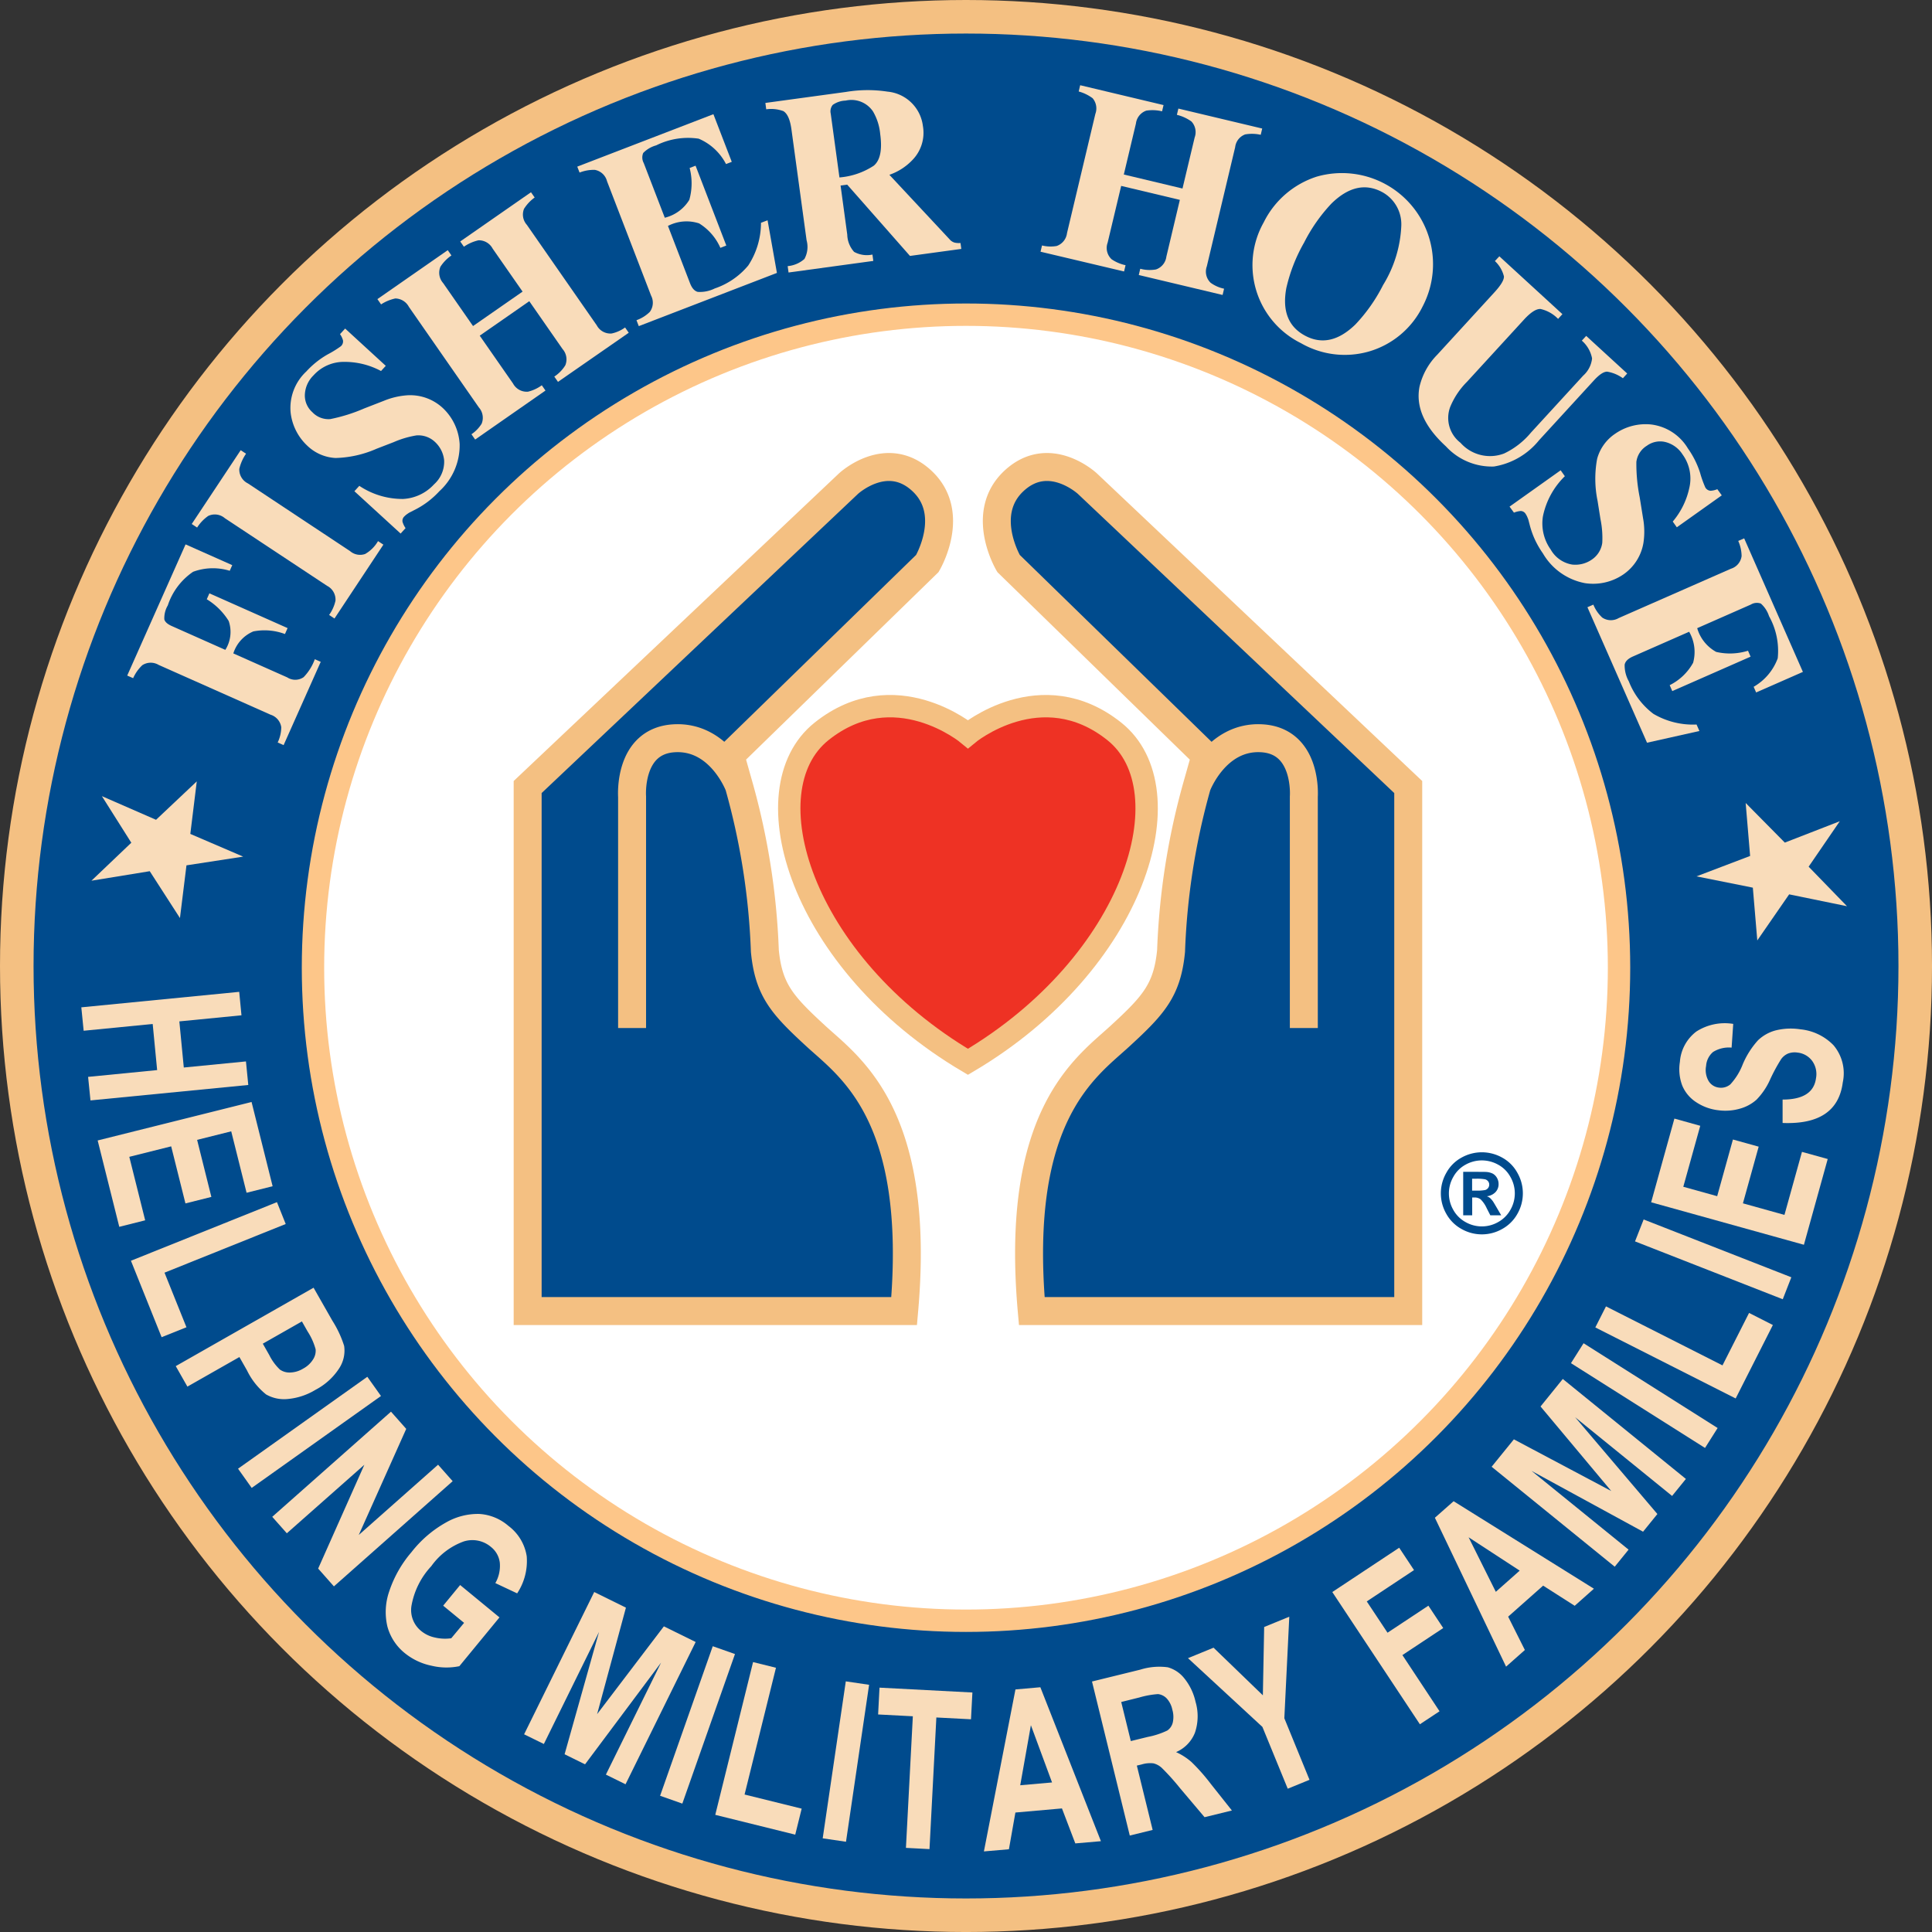 <svg xmlns="http://www.w3.org/2000/svg" width="130.261" height="130.261" viewBox="0 0 130.261 130.261">
  <rect x="0" y="0" width="130.261" height="130.261" fill="#333333" stroke="none"/>
  <g id="Fisher-House" transform="translate(-0.001)">
    <path id="Path_24338" data-name="Path 24338" d="M65.131,1.131a64,64,0,1,1-64,64,64,64,0,0,1,64-64" fill="#004b8d"/>
    <circle id="Ellipse_1381" data-name="Ellipse 1381" cx="64" cy="64" r="64" transform="translate(1.132 1.131)" fill="none" stroke="#f4c082" stroke-width="2.262"/>
    <path id="Path_24339" data-name="Path 24339" d="M73.662,117.855A44.029,44.029,0,1,0,29.633,73.826a44.028,44.028,0,0,0,44.029,44.028" transform="translate(-8.531 -8.58)" fill="#fff"/>
    <circle id="Ellipse_1382" data-name="Ellipse 1382" cx="44.029" cy="44.029" r="44.029" transform="translate(21.103 21.217)" fill="none" stroke="#fdc689" stroke-width="1.508"/>
    <path id="Path_24340" data-name="Path 24340" d="M22.305,65.434l-.4-.177a2.443,2.443,0,0,0,.242-1.034,1.046,1.046,0,0,0-.722-.84l-7.548-3.358a1.04,1.04,0,0,0-1.1.021,2.739,2.739,0,0,0-.617.874l-.4-.175L15.695,51.9l3.147,1.4-.17.38a3.85,3.85,0,0,0-2.471.068,4.412,4.412,0,0,0-1.706,2.27,1.687,1.687,0,0,0-.232.942c.048.171.215.319.5.445l3.612,1.607a2.259,2.259,0,0,0,.227-1.947A4.45,4.45,0,0,0,17.124,55.6l.177-.4,5.272,2.344-.177.4a3.938,3.938,0,0,0-2.129-.177,2.38,2.38,0,0,0-1.352,1.484l3.634,1.616a.99.99,0,0,0,1.106-.015,3.394,3.394,0,0,0,.753-1.211l.4.177Z" transform="translate(-3.182 -15.196)" fill="#f9dcba"/>
    <path id="Path_24341" data-name="Path 24341" d="M27.594,54.186l-.362-.24a2.613,2.613,0,0,0,.43-.965,1.045,1.045,0,0,0-.57-1L20.2,47.421a1.037,1.037,0,0,0-1.12-.151,2.771,2.771,0,0,0-.748.783l-.362-.24,3.3-4.976.361.238a3.036,3.036,0,0,0-.455,1.019,1.042,1.042,0,0,0,.579.982l6.888,4.564a1.032,1.032,0,0,0,1.021.194,2.356,2.356,0,0,0,.865-.867l.362.239Z" transform="translate(-5.041 -12.484)" fill="#f9dcba"/>
    <path id="Path_24342" data-name="Path 24342" d="M34.888,44.954,31.772,42.1l.331-.363a5.247,5.247,0,0,0,2.958.884,3.046,3.046,0,0,0,2.079-.984,2.047,2.047,0,0,0,.682-1.628,1.952,1.952,0,0,0-.593-1.209,1.636,1.636,0,0,0-1.272-.464,6.381,6.381,0,0,0-1.538.455l-1.155.446a7.3,7.3,0,0,1-2.765.622,2.961,2.961,0,0,1-1.913-.838,3.608,3.608,0,0,1-1.115-2.237,3.361,3.361,0,0,1,1.058-2.758,5.905,5.905,0,0,1,1.44-1.151,7.175,7.175,0,0,0,.888-.549.438.438,0,0,0,.145-.4,1.352,1.352,0,0,0-.2-.418l.345-.376,2.74,2.513-.32.35a5.176,5.176,0,0,0-2.457-.616,2.745,2.745,0,0,0-2.1.914,1.929,1.929,0,0,0-.58,1.331,1.5,1.5,0,0,0,.505,1.145,1.488,1.488,0,0,0,1.212.467,11.261,11.261,0,0,0,2.287-.718L33.767,36a5.045,5.045,0,0,1,1.618-.371,3.233,3.233,0,0,1,2.376.888,3.622,3.622,0,0,1,1.107,2.4A4.187,4.187,0,0,1,37.5,42.1a5.948,5.948,0,0,1-.776.706,5.794,5.794,0,0,1-.926.571l-.317.161c-.069.043-.133.085-.192.129a1.1,1.1,0,0,0-.139.122.405.405,0,0,0-.134.375,1.511,1.511,0,0,0,.205.424Z" transform="translate(-7.876 -8.98)" fill="#f9dcba"/>
    <path id="Path_24343" data-name="Path 24343" d="M42.424,34.689l-.249-.357a2.388,2.388,0,0,0,.685-.708,1.052,1.052,0,0,0-.186-1.1l-4.718-6.783a1.059,1.059,0,0,0-.912-.565,2.862,2.862,0,0,0-.963.4l-.247-.356,4.743-3.3.248.356a2.724,2.724,0,0,0-.742.76,1.048,1.048,0,0,0,.181,1.1l2.017,2.9,3.341-2.322-2.019-2.9a1.053,1.053,0,0,0-.949-.56,2.817,2.817,0,0,0-.988.434l-.248-.355,4.771-3.318.248.355a2.712,2.712,0,0,0-.719.764,1.039,1.039,0,0,0,.191,1.077l4.718,6.783a1.041,1.041,0,0,0,1,.544,2.378,2.378,0,0,0,.906-.406l.247.356L48.009,30.8l-.249-.356a2.432,2.432,0,0,0,.742-.76,1.047,1.047,0,0,0-.181-1.093l-2.247-3.23-3.341,2.324,2.247,3.229a1.047,1.047,0,0,0,1.01.547,2.647,2.647,0,0,0,.928-.432l.248.356Z" transform="translate(-10.387 -5.053)" fill="#f9dcba"/>
    <path id="Path_24344" data-name="Path 24344" d="M68.527,21.2l-9.313,3.588-.156-.4a2.436,2.436,0,0,0,.9-.561,1.043,1.043,0,0,0,.084-1.1l-2.97-7.71a1.035,1.035,0,0,0-.822-.765,2.624,2.624,0,0,0-1.029.182l-.155-.4,9.179-3.536,1.238,3.213-.388.149a3.692,3.692,0,0,0-1.843-1.711,4.824,4.824,0,0,0-2.867.452,1.912,1.912,0,0,0-.872.511.78.78,0,0,0,.034.679l1.42,3.688a2.676,2.676,0,0,0,1.654-1.206,4.092,4.092,0,0,0,.021-2.147l.4-.156,2.073,5.384-.4.156a3.67,3.67,0,0,0-1.434-1.649,2.719,2.719,0,0,0-2.1.17l1.486,3.859c.13.336.3.533.526.589a2.238,2.238,0,0,0,1.14-.23,5.043,5.043,0,0,0,2.262-1.551,5.262,5.262,0,0,0,.858-2.877l.444-.171Z" transform="translate(-16.144 -2.799)" fill="#f9dcba"/>
    <path id="Path_24345" data-name="Path 24345" d="M77.572,9.773a.686.686,0,0,1,.135-.587,1.576,1.576,0,0,1,.865-.29,1.754,1.754,0,0,1,1.851.732,3.667,3.667,0,0,1,.484,1.516q.22,1.6-.435,2.142a4.943,4.943,0,0,1-2.312.791Zm2.87,9.933-.057-.43a1.789,1.789,0,0,1-1.237-.181,1.8,1.8,0,0,1-.461-1.16l-.451-3.314.446-.06,4.233,4.807,3.461-.472-.055-.4a1.31,1.31,0,0,1-.4-.026.693.693,0,0,1-.332-.219l-4.062-4.352a3.886,3.886,0,0,0,1.539-.984,2.628,2.628,0,0,0,.72-2.31A2.65,2.65,0,0,0,81.4,8.291a8.833,8.833,0,0,0-2.79.019l-5.444.743.057.43a2.388,2.388,0,0,1,1.154.121q.412.246.546,1.23l1.021,7.476a1.693,1.693,0,0,1-.146,1.264,1.963,1.963,0,0,1-1.129.482l.059.43Z" transform="translate(-21.561 -2.113)" fill="#f9dcba"/>
    <path id="Path_24346" data-name="Path 24346" d="M99.643,18.943l.1-.422a2.34,2.34,0,0,0,.985.037,1.052,1.052,0,0,0,.7-.87l1.912-8.039a1.061,1.061,0,0,0-.186-1.055,2.815,2.815,0,0,0-.938-.454l.1-.422,5.621,1.338-.1.421a2.75,2.75,0,0,0-1.062-.046,1.05,1.05,0,0,0-.7.869l-.817,3.439,3.956.943.82-3.439a1.051,1.051,0,0,0-.217-1.08,2.789,2.789,0,0,0-.981-.448l.1-.423,5.653,1.346-.1.422a2.7,2.7,0,0,0-1.048-.026,1.037,1.037,0,0,0-.675.858l-1.912,8.038a1.043,1.043,0,0,0,.257,1.107,2.347,2.347,0,0,0,.907.4l-.1.422-5.652-1.345.1-.422a2.421,2.421,0,0,0,1.061.047,1.05,1.05,0,0,0,.7-.864l.909-3.827-3.956-.942-.913,3.828a1.039,1.039,0,0,0,.268,1.118,2.611,2.611,0,0,0,.94.4l-.1.423Z" transform="translate(-29.486 -1.972)" fill="#f9dcba"/>
    <path id="Path_24347" data-name="Path 24347" d="M122.331,23.864a11.12,11.12,0,0,1,1.186-3.016,11.2,11.2,0,0,1,1.839-2.628q1.725-1.694,3.43-.778a2.469,2.469,0,0,1,1.286,2.263,8.29,8.29,0,0,1-1.23,4.006,11.176,11.176,0,0,1-1.862,2.652q-1.71,1.665-3.4.757-1.706-.914-1.251-3.256m2.036-7.463a6.055,6.055,0,0,0-3.572,3.086,5.867,5.867,0,0,0,2.513,8.14,5.918,5.918,0,0,0,4.571.565,5.857,5.857,0,0,0,3.634-3.042,6.142,6.142,0,0,0-7.145-8.749" transform="translate(-35.591 -4.49)" fill="#f9dcba"/>
    <path id="Path_24348" data-name="Path 24348" d="M141.468,24.18l4.252,3.9-.291.32a2.354,2.354,0,0,0-1.185-.668c-.287-.016-.654.219-1.1.7l-3.859,4.211a5.175,5.175,0,0,0-1.129,1.69,2.109,2.109,0,0,0,.691,2.418,2.657,2.657,0,0,0,2.946.722,5.3,5.3,0,0,0,1.8-1.4l3.527-3.847a1.809,1.809,0,0,0,.6-1.16,2.1,2.1,0,0,0-.691-1.2l.294-.32,2.766,2.536-.291.319a2.506,2.506,0,0,0-1.058-.443q-.351-.008-.906.6l-3.691,4.026a4.915,4.915,0,0,1-3.042,1.769,4.2,4.2,0,0,1-3.235-1.359q-2.171-1.987-1.782-4.016a4.55,4.55,0,0,1,1.2-2.165l3.858-4.211c.435-.476.649-.833.635-1.07a2.114,2.114,0,0,0-.609-1.032Z" transform="translate(-40.377 -6.899)" fill="#f9dcba"/>
    <path id="Path_24349" data-name="Path 24349" d="M144.775,45.893l3.445-2.45.283.4a5.244,5.244,0,0,0-1.479,2.707,3.032,3.032,0,0,0,.527,2.239A2.039,2.039,0,0,0,149,49.8a1.948,1.948,0,0,0,1.308-.327,1.625,1.625,0,0,0,.718-1.144,6.35,6.35,0,0,0-.123-1.6l-.194-1.223a7.363,7.363,0,0,1-.03-2.833,2.962,2.962,0,0,1,1.218-1.695,3.6,3.6,0,0,1,2.424-.623,3.363,3.363,0,0,1,2.476,1.611,5.978,5.978,0,0,1,.824,1.649,7.03,7.03,0,0,0,.352.984.435.435,0,0,0,.359.225,1.41,1.41,0,0,0,.451-.106l.3.415-3.03,2.154-.275-.387a5.2,5.2,0,0,0,1.117-2.272,2.756,2.756,0,0,0-.454-2.249,1.934,1.934,0,0,0-1.181-.846,1.514,1.514,0,0,0-1.226.254,1.5,1.5,0,0,0-.709,1.087,11.427,11.427,0,0,0,.224,2.389l.227,1.412a5.047,5.047,0,0,1,.025,1.661,3.222,3.222,0,0,1-1.364,2.136,3.613,3.613,0,0,1-2.58.58,4.172,4.172,0,0,1-2.83-2,6.132,6.132,0,0,1-.53-.909,5.873,5.873,0,0,1-.365-1.024l-.09-.345c-.026-.075-.056-.148-.086-.215a1.114,1.114,0,0,0-.089-.161.4.4,0,0,0-.338-.21,1.547,1.547,0,0,0-.458.111Z" transform="translate(-42.995 -11.735)" fill="#f9dcba"/>
    <path id="Path_24350" data-name="Path 24350" d="M156.287,65.1l-4.019-9.135.4-.175a2.417,2.417,0,0,0,.6.873,1.041,1.041,0,0,0,1.107.033l7.564-3.325a1.03,1.03,0,0,0,.724-.857,2.6,2.6,0,0,0-.227-1.019l.4-.174,3.96,9.005-3.153,1.386-.168-.382a3.679,3.679,0,0,0,1.623-1.92,4.8,4.8,0,0,0-.586-2.844,1.912,1.912,0,0,0-.55-.847.781.781,0,0,0-.676.066l-3.617,1.592a2.676,2.676,0,0,0,1.279,1.6,4.09,4.09,0,0,0,2.147-.079l.174.4-5.28,2.322-.175-.4a3.671,3.671,0,0,0,1.579-1.509,2.724,2.724,0,0,0-.267-2.092l-3.784,1.664c-.333.145-.52.33-.564.553a2.2,2.2,0,0,0,.282,1.129,5.035,5.035,0,0,0,1.654,2.187,5.249,5.249,0,0,0,2.911.721l.193.437Z" transform="translate(-45.238 -15.024)" fill="#f9dcba"/>
    <path id="Path_24351" data-name="Path 24351" d="M14.725,80.365l-.439,3.554L12.249,80.76,8.32,81.4l2.686-2.56L9.023,75.7l3.651,1.594,2.746-2.59-.435,3.542,3.563,1.531Z" transform="translate(-2.152 -22.021)" fill="#f9dcba"/>
    <path id="Path_24352" data-name="Path 24352" d="M7.5,97.579,7.343,96l10.645-1.044.153,1.581-4.189.411.3,3.11,4.191-.411.157,1.588L7.96,102.276,7.8,100.689l4.655-.458-.3-3.109Z" transform="translate(-1.859 -28.083)" fill="#f9dcba"/>
    <path id="Path_24353" data-name="Path 24353" d="M10.373,113.972l-1.457-5.823,10.376-2.595,1.42,5.681-1.756.44-1.035-4.141-2.3.575.961,3.847-1.748.438-.962-3.848-2.823.707,1.07,4.28Z" transform="translate(-2.33 -31.256)" fill="#f9dcba"/>
    <path id="Path_24354" data-name="Path 24354" d="M14.186,124.3l-2.069-5.155,9.845-3.951.59,1.474-8.171,3.281,1.479,3.681Z" transform="translate(-3.288 -34.142)" fill="#f9dcba"/>
    <path id="Path_24355" data-name="Path 24355" d="M25.859,127.561a1.065,1.065,0,0,1-.168.692,1.761,1.761,0,0,1-.675.627,1.784,1.784,0,0,1-.872.261,1.116,1.116,0,0,1-.693-.2,3.484,3.484,0,0,1-.717-.98l-.435-.764,2.637-1.5.383.675a4.242,4.242,0,0,1,.539,1.195m-5.137.531.516.907a4.675,4.675,0,0,0,1.284,1.614,2.436,2.436,0,0,0,1.444.309,4.344,4.344,0,0,0,1.884-.619,4.212,4.212,0,0,0,1.588-1.432,2.183,2.183,0,0,0,.346-1.53,7.136,7.136,0,0,0-.794-1.7l-1.267-2.224L16.43,128.71l.785,1.382Z" transform="translate(-4.579 -36.602)" fill="#f9dcba"/>
    <rect id="Rectangle_23802" data-name="Rectangle 23802" width="1.589" height="10.695" transform="translate(24.767 92.827) rotate(54.59)" fill="#f9dcba"/>
    <path id="Path_24356" data-name="Path 24356" d="M26.7,143.554l-.984-1.111,8.007-7.089,1.027,1.16-3.2,7.153,5.347-4.737.984,1.111-8.007,7.092-1.062-1.2,3.115-7Z" transform="translate(-7.36 -40.175)" fill="#f9dcba"/>
    <path id="Path_24357" data-name="Path 24357" d="M41.916,152.537l-1.41-1.159,1.144-1.392,2.652,2.182-2.705,3.29a4.3,4.3,0,0,1-1.878-.032,4.178,4.178,0,0,1-1.786-.837,3.461,3.461,0,0,1-1.186-1.8,4.249,4.249,0,0,1,.122-2.377,7.864,7.864,0,0,1,1.5-2.643,7.754,7.754,0,0,1,2.328-2,4.323,4.323,0,0,1,2.251-.575,3.3,3.3,0,0,1,1.951.8,3.162,3.162,0,0,1,1.24,2.054,3.951,3.951,0,0,1-.645,2.5l-1.471-.692a2.339,2.339,0,0,0,.3-1.387,1.6,1.6,0,0,0-.6-1.055,1.934,1.934,0,0,0-1.829-.366,4.6,4.6,0,0,0-2.19,1.668,5.235,5.235,0,0,0-1.341,2.705,1.809,1.809,0,0,0,.671,1.674,2.164,2.164,0,0,0,.9.427,3,3,0,0,0,1.117.053Z" transform="translate(-10.625 -43.119)" fill="#f9dcba"/>
    <path id="Path_24358" data-name="Path 24358" d="M51.281,162.953,49.95,162.3l4.727-9.594,2.138,1.054-1.942,7.178,4.5-5.917,2.144,1.055-4.728,9.593-1.325-.652,3.721-7.552-5.127,6.859-1.378-.679L55,155.4Z" transform="translate(-14.612 -45.368)" fill="#f9dcba"/>
    <rect id="Rectangle_23803" data-name="Rectangle 23803" width="1.589" height="10.693" transform="matrix(0.943, 0.332, -0.332, 0.943, 48.057, 110.993)" fill="#f9dcba"/>
    <path id="Path_24359" data-name="Path 24359" d="M73.736,171.086l-5.392-1.335,2.549-10.3,1.544.383-2.117,8.547,3.85.952Z" transform="translate(-20.118 -47.389)" fill="#f9dcba"/>
    <rect id="Rectangle_23804" data-name="Rectangle 23804" width="1.588" height="10.697" transform="translate(57.027 113.362) rotate(8.372)" fill="#f9dcba"/>
    <path id="Path_24360" data-name="Path 24360" d="M87.479,172.795l-1.588-.083.465-8.873-2.341-.122.094-1.808,6.263.327-.095,1.806-2.335-.122Z" transform="translate(-24.809 -48.123)" fill="#f9dcba"/>
    <path id="Path_24361" data-name="Path 24361" d="M97.362,164.431l1.426,3.859-2.145.189Zm-1.041-2.412L94.194,172.94l1.686-.146.437-2.476,3.139-.277.9,2.359,1.727-.15L98,161.871Z" transform="translate(-27.855 -48.112)" fill="#f9dcba"/>
    <path id="Path_24362" data-name="Path 24362" d="M107.779,161.968a5.91,5.91,0,0,1,1.273-.23.965.965,0,0,1,.587.3,1.6,1.6,0,0,1,.373.754,1.722,1.722,0,0,1,.026.873.91.91,0,0,1-.365.528,5.336,5.336,0,0,1-1.314.431l-1.148.281-.646-2.635Zm-.161,4.59.319-.076a1.947,1.947,0,0,1,.806-.074,1.286,1.286,0,0,1,.564.312,15.633,15.633,0,0,1,1.2,1.333l1.677,1.984,1.844-.451-1.429-1.8a12.756,12.756,0,0,0-1.3-1.471,4.172,4.172,0,0,0-1.036-.666,2.372,2.372,0,0,0,1.269-1.3,3.442,3.442,0,0,0,.044-2.092,3.818,3.818,0,0,0-.75-1.572,2.163,2.163,0,0,0-1.118-.754,4.284,4.284,0,0,0-1.855.158l-3.258.8,2.547,10.386,1.542-.379Z" transform="translate(-30.968 -47.517)" fill="#f9dcba"/>
    <path id="Path_24363" data-name="Path 24363" d="M122.025,166.081l-1.468.6-1.707-4.166-5.018-4.636,1.724-.706,3.324,3.211.088-4.606,1.694-.694-.334,6.846Z" transform="translate(-33.733 -46.081)" fill="#f9dcba"/>
    <path id="Path_24364" data-name="Path 24364" d="M134.948,159.473l-1.325.876-5.906-8.915,4.51-2.988,1,1.508-3.186,2.112,1.4,2.11,2.755-1.823,1,1.509-2.752,1.822Z" transform="translate(-37.889 -44.094)" fill="#f9dcba"/>
    <path id="Path_24365" data-name="Path 24365" d="M139.864,146.4l3.445,2.248-1.611,1.429Zm-2.274-1.317,4.8,10.039L143.657,154l-1.127-2.248,2.359-2.092,2.128,1.359,1.295-1.151-9.459-5.9Z" transform="translate(-40.845 -42.752)" fill="#f9dcba"/>
    <path id="Path_24366" data-name="Path 24366" d="M152.281,143.714l-.933,1.151-8.3-6.739,1.5-1.848,6.566,3.484-4.768-5.7,1.5-1.855,8.3,6.74-.931,1.147-6.536-5.306,5.545,6.525-.966,1.192-7.519-4.1Z" transform="translate(-42.477 -39.233)" fill="#f9dcba"/>
    <rect id="Rectangle_23805" data-name="Rectangle 23805" width="1.59" height="10.694" transform="translate(105.92 91.909) rotate(-57.691)" fill="#f9dcba"/>
    <path id="Path_24367" data-name="Path 24367" d="M165,126.479l-2.508,4.952-9.463-4.789.719-1.419,7.855,3.978,1.792-3.537Z" transform="translate(-45.467 -37.143)" fill="#f9dcba"/>
    <path id="Path_24368" data-name="Path 24368" d="M167.387,120.757l-.578,1.481-9.961-3.9.582-1.478Z" transform="translate(-46.609 -34.639)" fill="#f9dcba"/>
    <path id="Path_24369" data-name="Path 24369" d="M170.3,109.878l-1.605,5.782-10.3-2.864,1.568-5.644,1.743.486-1.143,4.111,2.284.635,1.062-3.821,1.736.482-1.062,3.821,2.8.78,1.181-4.25Z" transform="translate(-47.069 -31.734)" fill="#f9dcba"/>
    <path id="Path_24370" data-name="Path 24370" d="M168.074,104.7v-1.57q2.065,0,2.253-1.444a1.513,1.513,0,0,0-.271-1.179,1.416,1.416,0,0,0-.976-.545,1.259,1.259,0,0,0-.635.064,1.109,1.109,0,0,0-.472.383,11.568,11.568,0,0,0-.731,1.348,4.637,4.637,0,0,1-.928,1.382,2.789,2.789,0,0,1-1.143.611,3.54,3.54,0,0,1-1.429.1,3.394,3.394,0,0,1-1.516-.557,2.458,2.458,0,0,1-.921-1.115,3.122,3.122,0,0,1-.155-1.591,2.814,2.814,0,0,1,1.111-2.046,3.551,3.551,0,0,1,2.484-.513l-.109,1.6a2.011,2.011,0,0,0-1.251.294,1.352,1.352,0,0,0-.469.939,1.476,1.476,0,0,0,.171,1.021.935.935,0,0,0,.692.441.975.975,0,0,0,.772-.218,4.235,4.235,0,0,0,.837-1.354,5.7,5.7,0,0,1,1.028-1.618,2.73,2.73,0,0,1,1.2-.669,4.252,4.252,0,0,1,1.661-.07,3.6,3.6,0,0,1,2.223,1.066,2.924,2.924,0,0,1,.631,2.515q-.373,2.878-4.055,2.733" transform="translate(-47.885 -28.994)" fill="#f9dcba"/>
    <path id="Path_24371" data-name="Path 24371" d="M166.379,80.355l-.3-3.572,2.64,2.672,3.706-1.441-2.1,3.065,2.586,2.665-3.9-.8-2.148,3.107-.3-3.558-3.8-.762Z" transform="translate(-48.38 -22.644)" fill="#f9dcba"/>
    <path id="Path_24372" data-name="Path 24372" d="M140.93,110.394a2.812,2.812,0,0,1,1.364.356,2.578,2.578,0,0,1,1.026,1.021,2.778,2.778,0,0,1,.008,2.769,2.611,2.611,0,0,1-1.022,1.022,2.77,2.77,0,0,1-2.754,0,2.606,2.606,0,0,1-1.022-1.022,2.778,2.778,0,0,1,.008-2.769,2.574,2.574,0,0,1,1.026-1.021,2.81,2.81,0,0,1,1.364-.356m0,.548a2.256,2.256,0,0,0-1.094.285,2.066,2.066,0,0,0-.825.819,2.229,2.229,0,0,0-.008,2.227,2.1,2.1,0,0,0,.821.823,2.216,2.216,0,0,0,2.212,0,2.116,2.116,0,0,0,.821-.823,2.223,2.223,0,0,0-.006-2.227,2.062,2.062,0,0,0-.827-.819,2.255,2.255,0,0,0-1.1-.285m-1.251,3.7v-2.929h.6q.839,0,.94.007a1.156,1.156,0,0,1,.461.118.739.739,0,0,1,.275.28.826.826,0,0,1,.11.42.769.769,0,0,1-.208.542.951.951,0,0,1-.584.28.751.751,0,0,1,.206.109,1.5,1.5,0,0,1,.2.226c.022.029.094.147.217.357l.345.591H141.5l-.244-.476a1.974,1.974,0,0,0-.411-.6.657.657,0,0,0-.411-.125h-.156v1.2Zm.6-1.664h.242a2.948,2.948,0,0,0,.643-.04.376.376,0,0,0,.27-.363.358.358,0,0,0-.071-.219.4.4,0,0,0-.2-.137,2.894,2.894,0,0,0-.641-.041h-.242v.8Z" transform="translate(-41.017 -32.704)" fill="#004b8d"/>
    <path id="Path_24373" data-name="Path 24373" d="M57.332,82.279v-15.6s-.277-3.75,2.83-3.935,4.374,3.2,4.374,3.2a47.269,47.269,0,0,1,1.748,11.138c.256,2.647,1.176,3.658,3.454,5.753s7.112,5.294,5.937,18.528H50.291V66.031L71.925,45.573s2.574-2.392,4.946-.184.368,5.57.368,5.57L63.637,64.21" transform="translate(-14.714 -12.967)" fill="#004b8d"/>
    <path id="Path_24374" data-name="Path 24374" d="M57.332,82.279v-15.6s-.277-3.75,2.83-3.935,4.374,3.2,4.374,3.2a47.269,47.269,0,0,1,1.748,11.138c.256,2.647,1.176,3.658,3.454,5.753s7.112,5.294,5.937,18.528H50.291V66.031L71.925,45.573s2.574-2.392,4.946-.184.368,5.57.368,5.57L63.637,64.21" transform="translate(-14.714 -12.967)" fill="none" stroke="#f4c082" stroke-width="1.885"/>
    <path id="Path_24375" data-name="Path 24375" d="M87.511,69.352s-4.946-4.119-9.871-.184-1.43,15.6,9.871,22.277c11.3-6.673,14.8-18.343,9.871-22.277s-9.871.184-9.871.184" transform="translate(-22.249 -19.855)" fill="#ee3224"/>
    <path id="Path_24376" data-name="Path 24376" d="M87.511,69.352s-4.946-4.119-9.871-.184-1.43,15.6,9.871,22.277c11.3-6.673,14.8-18.343,9.871-22.277S87.511,69.352,87.511,69.352Z" transform="translate(-22.249 -19.855)" fill="none" stroke="#f4c082" stroke-width="1.508"/>
    <path id="Path_24377" data-name="Path 24377" d="M116.137,82.279v-15.6s.274-3.75-2.831-3.935-4.374,3.2-4.374,3.2a47.228,47.228,0,0,0-1.746,11.138c-.257,2.647-1.177,3.658-3.457,5.753s-7.111,5.294-5.935,18.528h25.382V66.031L101.542,45.573s-2.574-2.392-4.946-.184-.368,5.57-.368,5.57l13.6,13.253" transform="translate(-28.228 -12.967)" fill="#004b8d"/>
    <path id="Path_24378" data-name="Path 24378" d="M116.137,82.279v-15.6s.274-3.75-2.831-3.935-4.374,3.2-4.374,3.2a47.228,47.228,0,0,0-1.746,11.138c-.257,2.647-1.177,3.658-3.457,5.753s-7.111,5.294-5.935,18.528h25.382V66.031L101.542,45.573s-2.574-2.392-4.946-.184-.368,5.57-.368,5.57l13.6,13.253" transform="translate(-28.228 -12.967)" fill="none" stroke="#f4c082" stroke-width="1.885"/>
  </g>
</svg>
